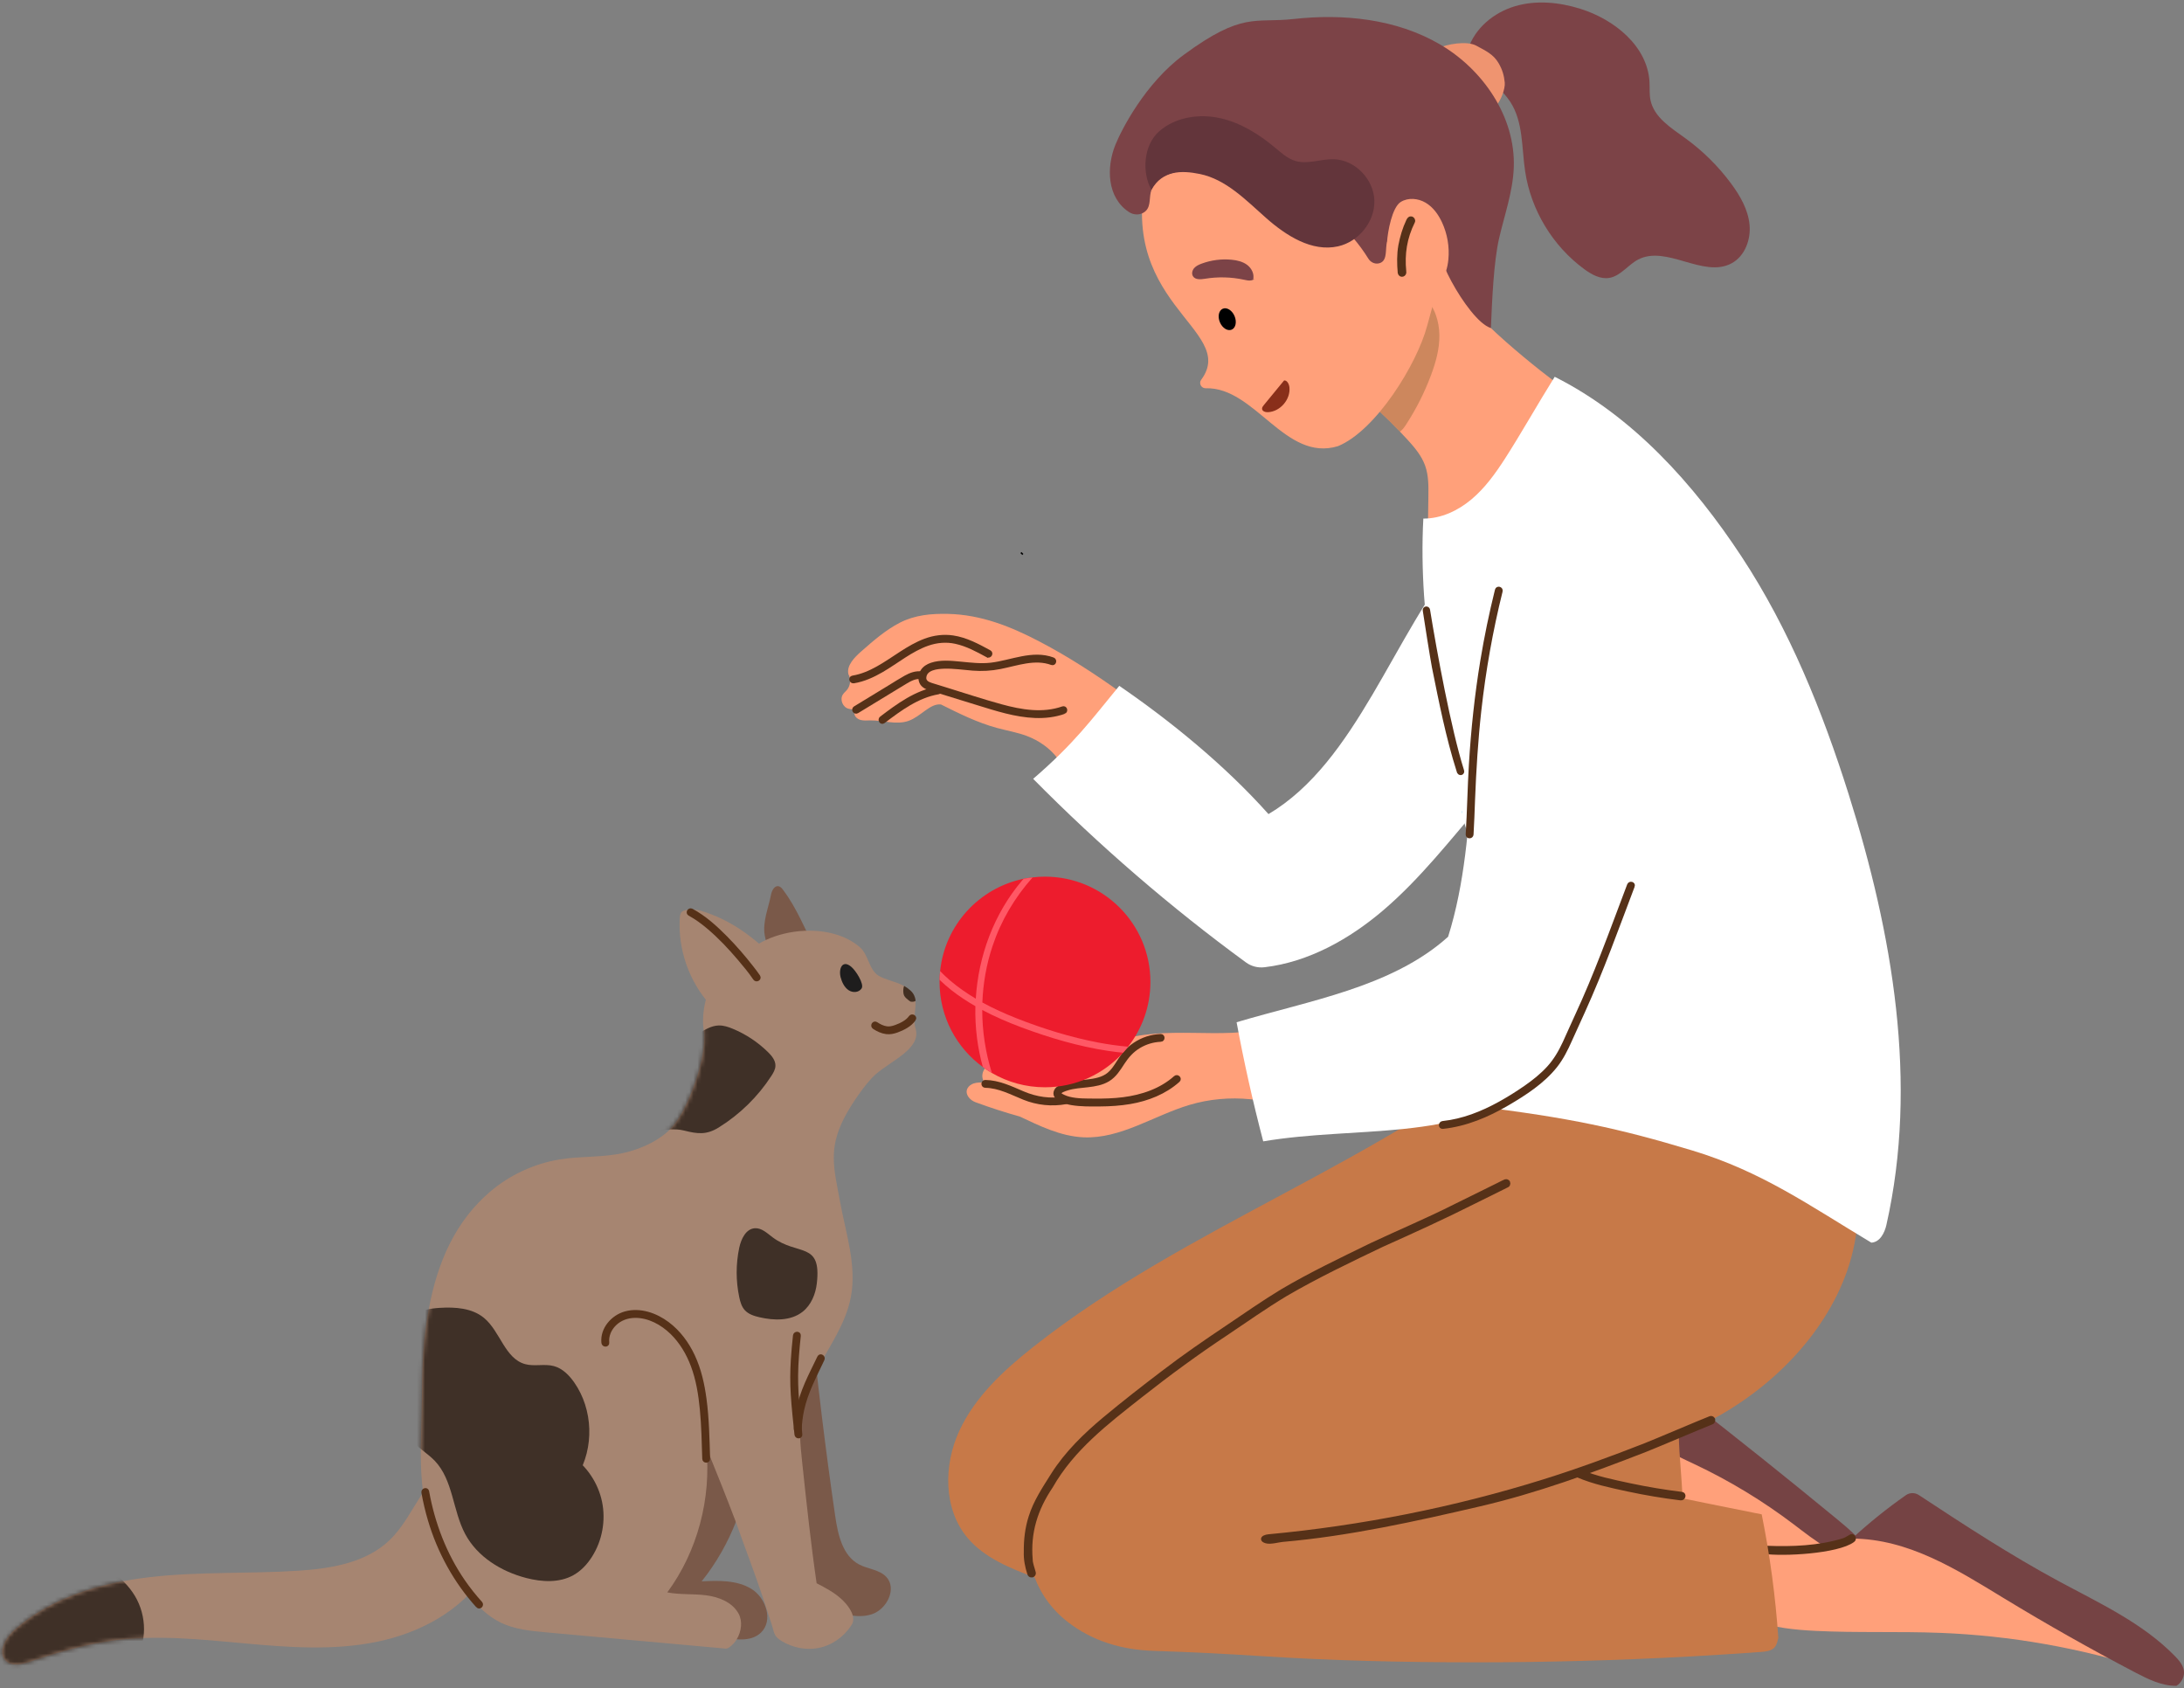 <svg width="537" height="415" viewBox="0 0 537 415" fill="none" xmlns="http://www.w3.org/2000/svg">
<rect x="0" y="0" width="537" height="415" fill="#808080" stroke="none"/>
<path d="M178.219 323.45C189.352 343.772 187.008 370.675 172.525 388.774C176.727 388.57 181.225 388.44 184.798 390.659C188.37 392.877 190.145 398.415 187.131 401.347C184.612 403.796 180.518 403.138 177.102 402.31C170.75 400.771 164.395 399.236 158.043 397.698C156.96 397.434 155.788 397.118 155.114 396.233C154.474 395.393 154.437 394.256 154.441 393.201C154.444 372.608 157.429 352.019 163.275 332.269C163.851 330.322 164.469 328.352 165.634 326.687C168.454 322.659 174.527 321.347 178.215 323.45H178.219Z" fill="#7A5949"/>
<path d="M199.345 323.339C200.96 339.836 202.966 356.296 205.355 372.701C206.021 377.261 207.156 382.472 211.238 384.623C213.433 385.779 216.25 385.876 217.936 387.697C220.597 390.577 218.051 395.687 214.312 396.876C210.572 398.066 206.553 396.639 202.925 395.148C200.878 394.308 198.75 393.372 197.414 391.61C196.056 389.823 195.743 387.478 195.475 385.248C193.994 372.92 192.509 360.596 191.028 348.269C190.448 343.445 189.875 338.502 190.995 333.775C192.119 329.047 195.304 324.502 199.341 323.339H199.345Z" fill="#7A5949"/>
<path d="M200.629 233.49C197.801 228.368 196.059 223.444 192.535 218.769C192.253 218.393 191.929 217.992 191.467 217.884C190.437 217.646 189.774 218.94 189.573 219.976C188.937 223.254 187.46 226.647 188.033 229.937C188.271 231.301 188.68 232.757 189.782 233.605C190.679 234.296 191.873 234.452 193.004 234.504C195.579 234.627 198.173 234.355 200.629 233.49Z" fill="#7A5949"/>
<path d="M119.28 386.924C113.489 396.055 103.115 401.526 92.51 403.67C81.901 405.815 70.942 405.012 60.166 404.027C49.389 403.042 38.505 401.879 27.781 403.321C20.818 404.257 14.053 406.276 7.393 408.505C5.428 409.163 3.017 409.754 1.491 408.353C-0.727 406.313 1.331 402.656 3.597 400.671C12.714 392.684 24.942 389.102 36.99 387.723C49.039 386.344 61.226 386.946 73.327 386.162C81.331 385.642 89.871 384.252 95.691 378.74C99.152 375.462 101.277 371.062 103.911 367.089C106.542 363.116 110.085 359.303 114.758 358.355C120.485 367.688 123.607 380.097 119.28 386.924Z" fill="#A68571"/>
<path d="M104.018 366.829C104.145 367.78 104.297 368.736 104.48 369.683C105.611 375.525 107.918 381.108 111.066 386.151C112.272 388.076 113.626 390.124 115.152 392.041C117.359 394.818 119.926 397.326 122.937 398.824C126.472 400.593 130.517 400.976 134.45 401.329C141.114 401.931 147.775 402.533 154.44 403.139C161.026 403.733 167.609 404.328 174.195 404.926C175.52 405.045 176.841 405.168 178.166 405.287C178.363 405.306 178.564 405.324 178.757 405.276C178.951 405.231 179.122 405.123 179.282 405.012C180.037 404.492 180.681 403.804 181.15 403.016C182.307 401.106 182.612 398.601 181.626 396.754C180.119 393.941 176.785 392.606 173.618 392.205C170.448 391.796 167.211 392.097 164.074 391.488C171.475 381.45 174.936 368.427 173.67 355.825C176.16 361.912 178.586 368 180.904 374.106C183.07 380.264 185.437 386.344 187.509 392.539C188.101 394.309 188.682 396.081 189.247 397.861C189.526 398.694 189.816 399.541 190.043 400.392C190.244 401.143 190.393 401.823 190.918 402.433C191.305 402.879 191.796 403.217 192.302 403.518C194.918 405.068 198.152 405.744 201.151 405.175C204.496 404.544 207.466 402.459 209.304 399.612C209.475 399.344 209.643 399.066 209.717 398.757C210.219 396.717 208.24 394.368 206.878 393.116C205.099 391.484 202.937 390.354 200.79 389.239C199.417 379.87 198.345 369.869 197.277 359.875C196.79 355.327 196.306 350.696 197.195 346.203C197.839 342.973 199.16 339.974 200.708 337.049C203.864 331.091 207.968 325.454 209.211 318.864C210.696 311.026 207.935 303.107 206.513 295.261C205.791 291.247 205.032 288.044 205.01 284.822C204.999 283.387 205.129 281.949 205.471 280.436C205.866 278.689 206.543 276.839 207.603 274.776C209.155 271.762 212.72 266.418 215.254 264.165C219.091 260.754 226.577 257.825 225.119 252.905C224.397 250.455 225.316 248.062 225.078 246.014C224.97 245.107 224.631 244.267 223.82 243.524C223.336 243.082 222.808 242.71 222.25 242.383C220.706 241.454 217.509 240.833 215.987 239.86C213.609 238.336 213.565 234.746 211.44 232.888C207.976 229.862 202.915 228.614 197.862 228.833C194.49 228.982 191.119 229.777 188.235 231.134C187.628 231.416 187.048 231.724 186.49 232.063C186.348 232.141 186.203 232.23 186.066 232.319C184.871 231.561 182.166 232.025 179.903 233.612C179.576 233.839 179.26 234.092 178.958 234.367C177.049 236.11 175.978 238.566 175.07 240.982C174.478 242.562 173.935 244.186 173.533 245.836C172.889 248.471 172.617 251.173 173.12 253.819C173.432 257.539 172.275 262.645 170.4 267.592C170.102 268.384 169.782 269.175 169.447 269.956C169.309 270.279 169.164 270.606 169.015 270.933C167.713 273.806 166.035 276.727 163.582 278.715C160.792 280.975 157.208 282.51 153.74 283.354C148.445 284.643 142.964 284.164 137.616 285.041C131.324 286.078 125.326 288.861 120.481 293.001C118.497 294.696 116.685 296.592 115.074 298.643C108.082 307.577 105.377 318.961 104.297 330.036C103.687 336.239 103.817 342.412 103.646 348.633C103.475 354.695 103.222 360.812 104.022 366.829H104.018Z" fill="#A68571"/>
<path d="M189.981 235.014C184.574 229.885 179.401 226.042 172.264 223.89C171.111 223.541 168.156 223.355 167.49 224.358C167.222 224.764 167.174 225.273 167.144 225.756C166.69 233.456 169.44 241.294 174.609 247.029C175.249 247.735 175.978 248.445 176.912 248.638C178.2 248.906 179.461 248.118 180.473 247.278C184.622 243.833 187.38 238.76 189.984 235.014H189.981Z" fill="#A68571"/>
<path d="M195.844 352.677C195.509 349.388 195.134 346.095 194.933 342.795C194.761 340 194.773 337.209 194.944 334.414C195.067 332.389 195.26 330.371 195.476 328.356C195.539 327.769 196.469 327.762 196.406 328.356C196.056 331.638 195.762 334.931 195.736 338.235C195.714 341.037 195.908 343.828 196.168 346.615C196.358 348.637 196.57 350.659 196.775 352.677C196.834 353.271 195.904 353.268 195.844 352.677Z" fill="#563118" stroke="#563118"/>
<path d="M202.244 334.165C200.324 338.26 198.162 342.215 197.206 346.682C196.878 348.209 196.692 349.759 196.622 351.32C196.596 351.915 195.665 351.918 195.691 351.32C195.814 348.655 196.283 346.02 197.105 343.482C197.827 341.259 198.799 339.126 199.822 337.03C200.365 335.919 200.916 334.815 201.441 333.696C201.694 333.154 202.497 333.626 202.244 334.165Z" fill="#563118" stroke="#563118"/>
<path d="M209.295 237.678C208.838 237.302 208.298 236.949 207.744 237.024C206.572 237.18 206.356 238.96 206.683 240.227C207.007 241.495 207.628 242.754 208.659 243.442C209.69 244.13 211.178 244.04 211.856 242.996C212.533 241.952 210.456 238.625 209.299 237.681L209.295 237.678Z" fill="#1E1D1D"/>
<path d="M170.037 223.864C173.189 225.566 175.921 228.038 178.425 230.572C180.687 232.862 182.801 235.303 184.781 237.846C185.354 238.578 185.93 239.317 186.448 240.09C186.782 240.588 185.975 241.053 185.644 240.559C184.468 238.801 183.087 237.158 181.718 235.552C179.43 232.865 176.992 230.279 174.298 227.993C172.828 226.744 171.269 225.589 169.572 224.671C169.044 224.388 169.513 223.585 170.041 223.868L170.037 223.864Z" fill="#563118" stroke="#563118"/>
<path d="M173.171 358.645C173.044 354.583 172.97 350.513 172.576 346.462C172.218 342.809 171.638 339.126 170.336 335.677C169.212 332.693 167.545 329.857 165.249 327.62C162.849 325.279 159.604 323.476 156.173 323.498C154.286 323.51 152.463 324.145 151.105 325.476C149.858 326.698 149.118 328.363 149.304 330.121C149.367 330.716 148.437 330.712 148.373 330.121C148.016 326.769 150.673 323.751 153.791 322.893C157.386 321.9 161.249 323.283 164.132 325.45C166.856 327.494 168.918 330.292 170.358 333.358C171.936 336.718 172.732 340.319 173.219 343.98C173.871 348.841 173.949 353.754 174.101 358.649C174.12 359.247 173.19 359.247 173.171 358.649V358.645Z" fill="#563118" stroke="#563118"/>
<path d="M117.489 394.81C111.997 388.752 108.027 381.486 105.705 373.659C105.05 371.448 104.525 369.196 104.116 366.925C104.011 366.342 104.908 366.089 105.012 366.68C106.43 374.566 109.321 382.163 113.88 388.782C115.179 390.666 116.607 392.457 118.144 394.156C118.546 394.598 117.887 395.256 117.486 394.813L117.489 394.81Z" fill="#563118" stroke="#563118"/>
<path d="M224.702 250.57C223.746 251.949 222.046 252.811 220.505 253.369C219.672 253.67 218.816 253.852 217.926 253.736C216.84 253.595 215.835 253.116 214.931 252.517C214.432 252.19 214.897 251.384 215.4 251.715C216.185 252.235 217.044 252.681 217.99 252.815C218.775 252.926 219.526 252.737 220.259 252.473C221.547 252.008 223.095 251.261 223.902 250.102C224.241 249.615 225.049 250.079 224.706 250.57H224.702Z" fill="#563118" stroke="#563118"/>
<path d="M222.201 244.464C222.368 245.17 223.135 245.698 223.674 246.11C223.741 246.162 223.808 246.211 223.883 246.24C223.968 246.27 224.054 246.274 224.139 246.274C224.385 246.281 224.634 246.285 224.861 246.203C224.98 246.159 225.066 246.096 225.133 246.014C225.025 245.107 224.686 244.267 223.875 243.524C223.391 243.081 222.863 242.71 222.305 242.383C222.305 242.387 222.301 242.387 222.301 242.39C222.223 242.572 222.178 242.78 222.148 242.974C222.07 243.464 222.081 243.981 222.193 244.464H222.201Z" fill="#422F22"/>
<mask id="mask0_6762_52355" style="mask-type:luminance" maskUnits="userSpaceOnUse" x="103" y="228" width="123" height="178">
<path d="M104.026 366.829C104.153 367.78 104.305 368.736 104.488 369.683C105.619 375.525 107.926 381.108 111.074 386.151C112.28 388.076 113.634 390.124 115.16 392.041C117.366 394.818 119.934 397.326 122.944 398.824C126.479 400.593 130.524 400.976 134.458 401.329C141.122 401.931 147.783 402.533 154.447 403.139C161.034 403.733 167.617 404.328 174.203 404.926C175.528 405.045 176.849 405.168 178.173 405.287C178.371 405.306 178.572 405.324 178.765 405.276C178.959 405.231 179.13 405.123 179.29 405.012C180.045 404.492 180.689 403.804 181.158 403.016C182.315 401.106 182.62 398.601 181.634 396.754C180.127 393.941 176.793 392.606 173.626 392.205C170.456 391.796 167.218 392.097 164.081 391.488C171.483 381.45 174.943 368.427 173.678 355.825C176.168 361.912 178.594 368 180.912 374.106C183.078 380.264 185.444 386.344 187.517 392.539C188.109 394.309 188.689 396.081 189.255 397.861C189.534 398.694 189.824 399.541 190.051 400.392C190.252 401.143 190.401 401.823 190.926 402.433C191.313 402.879 191.804 403.217 192.31 403.518C194.926 405.068 198.16 405.744 201.159 405.175C204.504 404.544 207.474 402.459 209.312 399.612C209.483 399.344 209.65 399.066 209.725 398.757C210.227 396.717 208.248 394.368 206.886 393.116C205.107 391.484 202.945 390.354 200.798 389.239C199.425 379.87 198.353 369.869 197.285 359.875C196.798 355.327 196.314 350.696 197.203 346.203C197.847 342.973 199.168 339.974 200.716 337.049C203.872 331.091 207.976 325.454 209.219 318.864C210.704 311.026 207.942 303.107 206.521 295.261C205.799 291.247 205.04 288.044 205.018 284.822C205.006 283.387 205.137 281.949 205.479 280.436C205.873 278.689 206.551 276.839 207.611 274.776C209.163 271.762 212.728 266.418 215.262 264.165C219.098 260.754 226.585 257.825 225.127 252.905C224.405 250.455 225.324 248.062 225.086 246.014C224.978 245.107 224.639 244.267 223.828 243.524C223.344 243.082 222.816 242.71 222.258 242.383C220.713 241.454 217.517 240.833 215.995 239.86C213.617 238.336 213.573 234.746 211.448 232.888C207.983 229.862 202.923 228.614 197.869 228.833C194.498 228.982 191.127 229.777 188.243 231.134C187.636 231.416 187.056 231.724 186.498 232.063C186.356 232.141 186.211 232.23 186.073 232.319C184.879 231.561 182.174 232.025 179.911 233.612C179.584 233.839 179.267 234.092 178.966 234.367C177.057 236.11 175.985 238.566 175.077 240.982C174.486 242.562 173.942 244.186 173.541 245.836C172.897 248.471 172.625 251.173 173.128 253.819C173.44 257.539 172.283 262.645 170.407 267.592C170.11 268.384 169.79 269.175 169.455 269.956C169.317 270.279 169.172 270.606 169.023 270.933C167.721 273.806 166.043 276.727 163.59 278.715C160.799 280.975 157.216 282.51 153.748 283.354C148.453 284.643 142.972 284.164 137.624 285.041C131.332 286.078 125.333 288.861 120.488 293.001C118.505 294.696 116.693 296.592 115.082 298.643C108.09 307.577 105.384 318.961 104.305 330.036C103.695 336.239 103.825 342.412 103.654 348.633C103.483 354.695 103.23 360.812 104.03 366.829H104.026Z" fill="white"/>
</mask>
<g mask="url(#mask0_6762_52355)">
<path d="M141.932 362.893C146.152 355.947 145.847 346.526 141.188 339.87C139.934 338.078 138.289 336.413 136.175 335.848C133.891 335.235 131.401 335.997 129.12 335.369C124.123 333.998 122.999 327.301 119.002 324.004C116.07 321.581 111.94 321.298 108.14 321.533C105.77 321.681 103.228 322.068 101.52 323.714C100.423 324.773 99.805 326.23 99.31 327.672C97.263 333.645 96.802 340.152 97.993 346.351C98.547 349.243 99.504 352.16 101.461 354.364C103.068 356.177 105.253 357.4 106.92 359.158C111.422 363.9 111.3 371.348 114.369 377.12C117.358 382.735 123.252 386.37 129.418 387.957C133.251 388.945 137.526 389.183 140.983 387.254C142.885 386.195 144.406 384.545 145.571 382.709C148.083 378.748 148.983 373.801 148.031 369.207C147.078 364.618 144.287 360.433 140.406 357.79L141.924 362.889L141.932 362.893Z" fill="#3F3027"/>
<path d="M176.735 277.18C181.904 273.973 186.354 269.614 189.662 264.515C190.157 263.753 190.641 262.928 190.663 262.021C190.697 260.709 189.774 259.583 188.84 258.665C186.354 256.219 183.392 254.253 180.166 252.919C179.072 252.466 177.915 252.079 176.728 252.109C174.953 252.154 173.349 253.116 171.842 254.049C166.96 257.067 161.958 260.192 158.535 264.797C155.785 268.495 155.45 277.351 161.508 277.756C163.916 277.916 165.713 277.318 168.217 277.95C171.522 278.778 173.702 279.061 176.731 277.184L176.735 277.18Z" fill="#3F3027"/>
<path d="M189.962 304.187C188.626 303.184 187.279 301.857 185.612 301.958C183.398 302.095 182.218 304.611 181.76 306.778C180.919 310.773 180.923 314.943 181.771 318.938C182.01 320.064 182.341 321.22 183.107 322.078C184.015 323.093 185.392 323.532 186.717 323.84C190.319 324.684 194.446 324.784 197.348 322.491C199.447 320.833 200.537 318.161 200.842 315.508C202.029 305.139 196.15 308.833 189.962 304.187Z" fill="#3F3027"/>
</g>
<mask id="mask1_6762_52355" style="mask-type:luminance" maskUnits="userSpaceOnUse" x="0" y="358" width="122" height="52">
<path d="M119.276 386.924C113.486 396.055 103.111 401.526 92.506 403.67C81.897 405.815 70.938 405.012 60.162 404.027C49.385 403.042 38.501 401.879 27.777 403.321C20.814 404.257 14.05 406.276 7.389 408.505C5.424 409.163 3.013 409.754 1.487 408.353C-0.731 406.313 1.327 402.656 3.593 400.671C12.71 392.684 24.938 389.102 36.987 387.723C49.036 386.344 61.222 386.946 73.323 386.162C81.328 385.642 89.868 384.252 95.687 378.74C99.148 375.462 101.273 371.062 103.907 367.089C106.538 363.116 110.081 359.303 114.754 358.355C120.481 367.688 123.603 380.097 119.276 386.924Z" fill="white"/>
</mask>
<g mask="url(#mask1_6762_52355)">
<path d="M32.877 408.52C36.297 403.945 36.114 397.274 33.182 392.376C30.25 387.478 24.966 384.278 19.399 382.977C17.442 382.52 15.399 382.275 13.419 382.635C7.971 383.624 4.395 388.767 1.761 393.632C0.179 396.55 -1.291 399.53 -2.641 402.563C-3.337 404.12 -4.011 405.748 -3.992 407.454C-3.974 409.438 -3.01 411.296 -1.83 412.891C1.441 417.302 6.461 420.168 11.707 421.807C16.954 423.446 22.473 423.97 27.946 424.479C29.487 424.624 31.076 424.761 32.546 424.278C34.778 423.542 36.323 421.498 37.353 419.391C38.901 416.221 39.597 412.478 38.462 409.141C37.327 405.803 34.056 403.076 30.532 403.302L32.873 408.524L32.877 408.52Z" fill="#3F3027"/>
</g>
<path d="M251.155 135.716L251.629 136.179L251.369 136.444L250.895 135.982L251.155 135.716Z" fill="black"/>
<path d="M295.016 185.176C282.49 175.224 269.872 165.208 255.698 157.779C248.546 154.029 241.238 151.1 233.055 150.925C228.969 150.836 224.943 151.197 221.263 153.085C217.754 154.887 214.762 157.515 211.815 160.098C210.059 161.633 208.135 163.617 208.596 165.724C209.277 166.929 209.132 168.541 208.254 169.608C207.93 169.998 207.521 170.318 207.242 170.745C206.423 171.994 207.242 173.953 208.704 174.254C209.151 174.347 209.701 174.35 209.932 174.741C210.07 174.971 210.036 175.261 210.077 175.525C210.193 176.283 210.915 176.829 211.663 177.015C212.41 177.201 213.192 177.115 213.962 177.108C217.121 177.063 220.381 178.275 223.362 177.234C226.424 176.168 228.676 172.867 231.37 173.194C235.831 175.421 240.33 177.662 245.145 178.966C247.609 179.635 250.146 180.055 252.532 180.958C255.434 182.062 258.061 183.879 259.978 186.362C263.04 188.592 266.106 190.818 269.169 193.048C269.697 193.434 270.248 193.828 270.892 193.966C271.669 194.133 272.469 193.903 273.229 193.672C280.47 191.487 287.808 189.257 295.02 185.176H295.016Z" fill="#FFA07A"/>
<path d="M242.802 161.127C240.324 159.778 237.793 158.407 235.014 157.797C232.68 157.284 230.332 157.489 228.089 158.269C223.932 159.718 220.494 162.654 216.724 164.836C214.603 166.062 212.333 167.096 209.9 167.493C209.315 167.59 209.062 166.694 209.654 166.598C214.157 165.858 217.885 163.015 221.629 160.607C223.489 159.41 225.409 158.273 227.489 157.496C229.674 156.682 231.985 156.377 234.299 156.719C237.518 157.195 240.454 158.786 243.274 160.321C243.799 160.607 243.33 161.409 242.806 161.123L242.802 161.127Z" fill="#563118" stroke="#563118"/>
<path d="M261.595 175.038C257.003 176.654 252.058 176.071 247.429 174.926C245.006 174.328 242.625 173.57 240.239 172.834C237.724 172.057 235.212 171.28 232.697 170.507C231.409 170.11 230.122 169.716 228.838 169.314C227.911 169.024 226.951 168.649 226.534 167.705C226.159 166.858 226.319 165.832 226.795 165.055C227.301 164.234 228.149 163.721 229.042 163.42C231.279 162.665 233.865 162.941 236.165 163.16C238.669 163.401 241.173 163.714 243.685 163.416C248.69 162.822 253.859 160.261 258.886 162.115C259.444 162.32 259.202 163.219 258.64 163.011C254.454 161.469 250.041 163.175 245.892 163.992C243.659 164.431 241.452 164.553 239.183 164.375C236.823 164.193 234.468 163.818 232.094 163.899C230.36 163.959 227.55 164.241 227.271 166.434C227.126 167.571 227.986 168.069 228.942 168.374C230.095 168.742 231.26 169.091 232.417 169.448C236.994 170.86 241.557 172.377 246.178 173.64C251.105 174.986 256.4 175.885 261.349 174.146C261.915 173.945 262.157 174.844 261.595 175.041V175.038Z" fill="#563118" stroke="#563118"/>
<path d="M210.249 174.097C213.051 172.391 215.857 170.685 218.659 168.979C219.991 168.169 221.308 167.315 222.674 166.553C223.913 165.858 225.234 165.36 226.67 165.575C227.262 165.664 227.009 166.56 226.425 166.471C225.041 166.263 223.727 166.999 222.581 167.682C221.267 168.467 219.965 169.273 218.655 170.068C216.009 171.678 213.367 173.287 210.722 174.896C210.208 175.208 209.739 174.406 210.253 174.093L210.249 174.097Z" fill="#563118" stroke="#563118"/>
<path d="M230.733 170.188C225.564 171.068 221.266 174.283 217.188 177.375C216.712 177.736 216.247 176.929 216.719 176.573C220.861 173.436 225.241 170.188 230.487 169.292C231.072 169.192 231.325 170.087 230.733 170.188Z" fill="#563118" stroke="#563118"/>
<path d="M359.157 136.286C342.684 155.757 333.682 187.228 311.895 200.146C301.182 188.131 287.797 177.249 275.205 168.612C268.142 177.212 264.168 182.723 254.032 191.479C270.289 207.921 287.849 223.08 306.358 236.616C307.664 237.571 309.287 237.983 310.894 237.798C321.779 236.527 331.881 230.844 340.243 223.679C349.27 215.941 356.612 206.479 364.359 197.467C370.648 190.149 377.391 182.846 380.725 173.796C384.059 164.747 383.062 153.293 375.605 147.168C371.18 143.533 364.084 137.067 359.157 136.29V136.286Z" fill="white"/>
<path d="M372.605 355.839C377.383 357.203 395.464 348.087 400.249 346.752C401.592 346.377 418.181 360.737 419.573 360.838C421.229 360.957 422.699 361.882 424.094 362.781C434.387 369.423 444.679 376.06 454.968 382.702C456.661 383.794 458.451 385.002 459.199 386.868C443.213 386.53 429.01 375.574 413.042 374.704C409.798 374.529 374.629 367.728 372.169 365.602C369.397 363.201 372.702 360.236 372.601 355.839H372.605Z" fill="#FFA07A"/>
<path d="M414.889 344.054C427.194 353.613 439.366 363.346 451.397 373.247C454.321 375.655 457.287 378.123 459.378 381.282C459.721 381.802 460.03 382.534 459.609 382.995C459.352 383.274 458.932 383.315 458.552 383.318C451.936 383.389 446.343 378.784 441.074 374.785C433.468 369.014 425.263 364.037 416.63 359.964C411.696 357.634 406.259 355.281 403.621 350.506C403.093 349.547 402.694 348.38 403.13 347.373C403.468 346.6 404.228 346.102 404.976 345.712C408.336 343.957 412.816 342.445 414.892 344.058L414.889 344.054Z" fill="#754344"/>
<path d="M332.235 95.174C332.701 95.542 333.162 95.917 333.616 96.293C337.345 99.351 340.883 102.637 344.214 106.119C344.839 106.762 345.445 107.416 346.052 108.07C347.808 109.992 349.539 112.032 350.413 114.485C351.269 116.882 351.247 119.495 351.209 122.033C351.169 125.225 351.12 128.418 351.072 131.607C351.064 132.06 351.072 132.547 351.355 132.9C351.783 133.45 352.609 133.409 353.293 133.301C368.152 130.926 381.54 120.795 387.866 107.152C388.901 104.93 389.76 102.373 388.904 100.076C388.216 98.21 386.545 96.917 384.919 95.772C379.181 91.718 360.557 76.978 358.094 70.4C356.579 66.357 369.596 48.127 349.944 60.778C348.899 61.447 348.195 62.536 347.544 63.599C344.34 68.784 341.501 74.198 339.053 79.781C337.936 82.319 336.835 84.987 334.751 86.816C333.728 87.719 332.485 88.395 331.67 89.488C329.69 92.149 331.729 96.661 332.243 95.178L332.235 95.174Z" fill="#FFA07A"/>
<path d="M420.581 373.593C425.947 375.923 431.354 378.264 437.077 379.476C442.8 380.687 448.925 380.695 454.324 378.443C457.465 377.131 460.46 375.046 463.865 375.053C465.901 375.057 467.851 375.823 469.73 376.599C490.196 385.058 509.542 396.23 527.742 410.341C511.38 405.116 494.308 402.113 477.142 401.44C466.905 401.039 456.65 401.459 446.417 400.95C441.263 400.693 436.042 400.18 431.216 398.348C426.39 396.516 421.943 393.208 419.692 388.566C417.44 383.925 417.783 377.87 420.577 373.596L420.581 373.593Z" fill="#FFA07A"/>
<path d="M455.358 378.257C459.533 374.414 463.965 370.85 468.613 367.59C469.565 366.921 470.834 366.918 471.805 367.557C483.032 374.949 494.296 382.308 506.122 388.692C516.154 394.111 526.789 398.976 534.752 407.134C535.734 408.141 536.709 409.267 536.962 410.649C537.219 412.032 536.453 413.693 535.139 414.459C531.533 414.507 528.155 412.82 524.958 411.147C513.996 405.405 503.215 399.314 492.644 392.881C481.19 385.913 469.283 378.312 455.358 378.257Z" fill="#754344"/>
<path d="M413.715 371.545C413.913 366.365 412.752 357.642 412.796 352.472C411.74 350.967 412.421 352.74 410.139 351.636C403.944 351.402 397.752 350.651 391.556 350.911C385.36 351.172 379.023 352.528 373.959 356.103C373.643 358.46 373.397 361.106 374.859 362.979C375.667 364.012 376.873 364.64 378.056 365.205C389.152 370.516 401.443 373.311 413.745 373.322C414.571 371.943 414.839 370.237 413.719 371.545H413.715Z" fill="#C77948"/>
<path d="M433.673 380.572C434.187 380.383 434.005 380.543 434.418 380.528C440.777 380.78 447.136 380.494 452.927 378.777C453.961 378.491 454.21 378.186 455.178 377.677C455.751 377.543 456.082 378.398 455.572 378.695C451.859 381.464 438.347 382.219 433.651 381.494C433.324 381.293 433.35 380.762 433.673 380.572Z" fill="#563118" stroke="#563118"/>
<path d="M377.143 254.647C340.069 285.728 292.029 301.132 254.07 331.128C246.799 336.874 239.751 343.374 235.87 351.784C231.989 360.194 231.926 370.931 237.865 378.041C242.032 383.028 248.388 385.533 254.464 387.845C256.452 388.599 258.517 389.369 260.634 389.198C262.342 389.06 263.935 388.321 265.479 387.585C304.975 368.716 340.888 342.378 370.757 310.383C379.226 301.307 387.677 290.559 387.383 278.15C387.212 270.847 383.982 264.012 380.815 257.431C379.346 254.372 375.282 250.96 377.146 254.651L377.143 254.647Z" fill="#C77948"/>
<path d="M437.262 402.819C436.566 392.573 435.197 382.371 433.165 372.303C416.014 368.928 401.707 365.706 384.031 362.781C400.799 357.411 416.58 353.427 431.089 342.56C445.597 331.693 456.601 315.452 456.82 297.725C452.355 289.244 443.376 284.245 434.642 280.291C415.311 271.535 394.164 265.484 372.503 266.752C372.648 272.535 372.336 278.329 371.573 284.063C371.361 285.665 371.1 287.289 370.39 288.742C369.288 290.983 367.409 292.875 365.18 293.997C355.55 298.843 346.191 302.504 338.146 306.864C311.32 319.094 287.215 336.993 264.818 356.162C259.526 360.693 255.273 366.665 253.959 373.08C251.098 382.676 254.603 392.576 262.503 398.731C268.65 403.521 275.906 405.602 283.579 405.859C292.425 406.153 301.266 406.584 310.096 407.152C327.53 408.275 345.03 408.68 362.516 408.683C380.247 408.687 397.978 408.204 415.683 407.234C421.436 406.918 427.189 406.543 432.938 406.134C434.092 406.048 435.342 405.926 436.198 405.145C437.054 404.365 437.121 402.685 437.258 402.815L437.262 402.819Z" fill="#C77948"/>
<path d="M359.648 199.851C359.626 199.669 359.6 199.48 359.578 199.294C359.57 199.413 359.563 199.536 359.648 199.851Z" fill="#FFD34F"/>
<path d="M359.524 199.885L359.77 199.837L359.699 199.279L359.45 199.287C359.442 199.409 359.435 199.547 359.524 199.881V199.885Z" fill="#29ABE2"/>
<path d="M359.033 270.45C360.253 270.951 361.474 271.453 362.694 271.955C385.888 274.772 398.175 277.437 416.055 282.833C433.135 287.988 444.827 296.327 460.121 305.503C462.253 305.399 463.396 303.05 463.82 301.166C471.727 266.202 465.342 229.479 454.554 195.292C448.098 174.844 439.997 154.749 428.212 136.835C416.42 118.922 401.424 102.265 382.267 92.632C377.903 99.641 373.858 106.836 370.025 112.782C367.677 116.421 365.113 119.992 361.79 122.776C358.471 125.563 354.303 127.522 349.968 127.492C348.628 152.742 354.099 177.78 360.179 202.632C359.423 200.904 367.193 222.734 368.25 234.656C368.905 242.041 367.513 249.563 364.414 256.286C364.231 256.684 364.049 257.07 363.855 257.457C363.32 258.538 362.735 259.598 362.106 260.627C361.865 261.032 361.615 261.437 361.351 261.835C360.339 263.392 359.223 264.886 358.013 266.295C356.845 267.655 357.369 269.766 359.029 270.446L359.033 270.45Z" fill="white"/>
<g style="mix-blend-mode:multiply" opacity="0.46">
<path d="M333.618 96.296C337.346 99.355 340.885 102.64 344.215 106.122C344.882 105.65 345.358 104.948 345.804 104.26C348.212 100.54 350.221 96.567 351.784 92.424C353.001 89.209 353.961 85.838 353.916 82.4C353.879 78.97 352.744 75.443 350.285 73.046C350.084 73.25 349.89 73.462 349.697 73.67C349.909 73.633 350.125 73.637 350.322 73.689C351.274 73.912 351.122 74.685 351.007 75.588C350.832 76.907 349.068 76.87 349.098 78.204C349.146 80.36 347.952 81.947 347.903 79.784C347.866 78.242 348.067 76.718 348.272 75.19C344.271 79.527 340.453 84.121 336.844 88.867C335.411 90.751 333.964 92.773 333.674 95.125C333.625 95.519 333.61 95.91 333.625 96.296H333.618Z" fill="#93693B"/>
</g>
<path d="M282.769 39.386C272.715 74.614 304.694 80.75 295.35 93.364C294.695 94.248 295.365 95.482 296.467 95.452C308.601 95.114 315.98 113.663 328.982 109.686C338.273 105.888 348.399 89.58 350.925 80.04C353.162 72.135 354.925 64.877 357.069 57.303C359.402 44.091 348.827 32.607 337.328 27.716C321.737 20.588 317.725 12.441 292.131 26.133C290.889 26.798 284.845 33.373 284.741 34.387C284.514 36.598 282.829 39.252 282.773 39.386H282.769Z" fill="#FFA07A"/>
<path d="M303.55 77.707C302.947 76.287 301.652 75.477 300.658 75.901C299.665 76.324 299.349 77.815 299.951 79.238C300.554 80.658 301.849 81.468 302.843 81.044C303.836 80.621 304.153 79.13 303.55 77.707Z" fill="black"/>
<path d="M315.725 93.543C314.058 95.566 312.396 97.591 310.729 99.614C310.519 99.871 310.293 100.164 310.313 100.499C310.347 101.127 311.153 101.367 311.78 101.337C314.791 101.184 317.346 98.206 317.043 95.21C316.96 94.394 316.421 93.415 315.722 93.544L315.725 93.543Z" fill="#892F1A"/>
<path d="M308.131 68.68C308.454 67.364 307.744 65.955 306.665 65.134C305.585 64.313 304.209 63.993 302.862 63.859C300.346 63.61 297.771 63.945 295.404 64.833C294.738 65.082 294.065 65.391 293.603 65.933C293.142 66.472 292.948 67.301 293.321 67.906C293.886 68.828 295.237 68.702 296.305 68.527C299.475 68.011 302.739 68.092 305.879 68.772C306.456 68.895 307.048 69.044 307.628 68.94C308.209 68.839 308.778 68.412 308.131 68.68Z" fill="#7C4347"/>
<path d="M360.973 12.074C362.644 6.915 367.314 3.065 372.512 1.526C377.711 -0.012 383.352 0.534 388.528 2.147C396.927 4.76 405.084 11.342 405.575 20.12C405.657 21.618 405.515 23.138 405.82 24.606C406.699 28.865 410.881 31.444 414.401 33.993C418.703 37.112 422.517 40.891 425.673 45.165C427.875 48.153 429.803 51.509 430.171 55.2C430.543 58.894 429.029 62.967 425.766 64.732C418.826 68.482 409.754 60.15 402.769 63.818C400.261 65.137 398.46 67.876 395.662 68.326C393.462 68.679 391.327 67.483 389.529 66.163C381.778 60.488 376.427 51.639 375.002 42.14C374.127 36.316 374.559 29.972 371.344 25.037C368.285 20.347 362.131 17.255 360.977 12.074H360.973Z" fill="#7C4347"/>
<path d="M367.924 25.88C369.003 24.821 370.142 21.803 369.986 20.294C369.822 18.692 369.487 17.28 368.497 15.563C367.195 13.307 365.271 12.482 362.986 11.226C360.705 9.974 355.648 10.806 353.337 12.003C357.103 15.396 360.463 19.239 363.321 23.424C363.998 24.416 364.728 25.494 365.859 25.899C366.99 26.304 368.572 25.564 367.92 25.873L367.924 25.88Z" fill="#EF9470"/>
<path d="M366.583 80.657C366.854 74.101 367.26 64.368 368.599 58.578C369.943 52.784 371.993 47.087 372.209 41.144C372.652 28.779 364.685 17.087 353.987 10.87C343.288 4.652 330.32 3.303 318.026 4.678C308.54 5.737 305.593 2.794 291.062 13.479C281.599 20.439 275.809 31.804 274.291 35.502C271.958 41.181 272.196 48.633 277.629 52.152C278.686 52.836 280.066 52.925 281.153 52.289C283.017 51.201 282.537 49.078 282.939 47.302C283.862 43.221 288.979 41.883 293.165 41.787C310.059 41.4 327.511 49.145 336.438 63.569C336.974 64.435 337.963 64.959 338.964 64.762C341.03 64.357 340.661 61.96 340.914 60.176C341.368 56.965 344.84 54.824 348.081 54.921C351.322 55.017 356.662 62.484 355.669 61.822C350.273 58.243 360.711 78.873 366.59 80.657H366.583Z" fill="#7C4347"/>
<path d="M348.564 71.489C350.551 71.991 352.709 71.025 354.03 69.456C355.351 67.888 355.932 65.818 356.125 63.778C356.419 60.678 355.876 57.5 354.566 54.676C353.666 52.736 352.36 50.911 350.514 49.826C348.672 48.741 346.227 48.521 344.411 49.651C342.272 50.985 341.196 57.002 341.047 59.518C340.824 63.25 341.87 63.774 343.47 67.152C344.128 68.546 344.962 69.906 346.201 70.82C347.44 71.734 349.156 72.128 348.564 71.489Z" fill="#FFA07A"/>
<path d="M283.126 46.663C285.783 41.899 290.431 41.839 295 42.772C301.468 44.095 306.346 49.205 311.291 53.576C316.237 57.946 322.57 62.005 329.011 60.559C334.094 59.418 338.117 54.449 337.927 49.242C337.741 44.036 333.164 39.29 327.955 39.145C324.792 39.059 321.573 40.464 318.536 39.576C316.609 39.015 315.068 37.606 313.528 36.316C309.524 32.961 304.947 30.103 299.834 29.014C294.725 27.925 289.009 28.82 285.061 32.243C281.113 35.666 280.737 42.471 283.119 46.659L283.126 46.663Z" fill="#63353B"/>
<path d="M344.332 60.34C344.726 58.269 345.329 56.225 346.233 54.322C346.382 54.047 346.531 53.672 346.907 53.702C347.29 53.68 347.584 54.126 347.424 54.471C345.433 58.477 344.842 62.424 345.273 66.747C345.474 67.561 344.365 67.906 344.172 67.066C343.975 64.829 343.934 62.554 344.332 60.34Z" fill="#563118" stroke="#563118"/>
<path d="M252.233 381.487C252.199 378.61 252.519 375.73 253.401 372.983C254.57 369.181 256.821 365.863 258.916 362.525C262.284 357.214 266.846 352.803 271.646 348.789C276.342 344.883 281.157 341.126 286.021 337.435C291.111 333.522 296.41 329.898 301.739 326.32C306.197 323.313 310.61 320.232 315.209 317.441C322.313 313.241 329.781 309.696 337.19 306.076C344.234 302.768 350.999 299.944 357.723 296.547C361.18 294.863 364.618 293.143 368.064 291.444C368.79 291.11 369.482 290.686 370.219 290.4C370.36 290.363 370.524 290.4 370.635 290.497C370.955 290.697 370.94 291.229 370.613 291.418C369.884 291.782 369.154 292.147 368.425 292.507C366.483 293.466 364.54 294.425 362.601 295.391C355.092 299.178 347.434 302.657 339.761 306.095C332.33 309.647 323.686 313.769 316.128 318.195C311.094 321.213 306.301 324.61 301.426 327.877C294.229 332.645 287.271 337.755 280.491 343.096C272.085 349.711 263.701 356.126 258.414 365.417C254.64 371.017 252.854 376.759 253.42 383.404C253.431 384.423 253.84 385.326 254.171 386.604C254.235 386.816 254.171 387.065 253.993 387.199C253.721 387.455 253.204 387.307 253.107 386.939C252.516 385.181 252.162 383.345 252.233 381.487Z" fill="#563118" stroke="#563118"/>
<path d="M388.399 361.715C392.314 363.402 396.645 364.272 400.798 365.156C405.003 366.048 409.245 366.754 413.509 367.278C414.22 367.364 413.959 368.453 413.252 368.367C408.899 367.832 404.567 367.111 400.28 366.189C396.113 365.294 391.8 364.398 387.874 362.703C387.216 362.417 387.748 361.436 388.403 361.718L388.399 361.715Z" fill="#563118" stroke="#563118"/>
<path d="M310.965 377.934C311.203 377.822 311.531 377.737 311.907 377.703C334.844 375.552 357.602 371.055 379.594 364.19C388.011 361.563 396.298 358.515 404.507 355.301C407.071 354.297 417.97 349.644 420.534 348.641C420.746 348.574 420.995 348.641 421.129 348.819C421.386 349.098 421.237 349.603 420.869 349.707C418.201 350.752 407.197 355.446 404.526 356.49C391.163 361.685 377.763 366.602 363.79 369.854C347.909 373.548 331.64 377.157 315.371 378.577C314.273 378.677 312.39 379.242 311.337 378.934C310.333 378.636 310.385 378.205 310.962 377.938L310.965 377.934Z" fill="#563118" stroke="#563118"/>
<path d="M321.812 274.567C312.915 269.836 302.134 268.758 292.474 271.639C283.696 274.255 275.547 280.019 266.393 279.607C260.681 279.35 255.393 276.682 250.76 274.504C247.091 273.482 243.46 272.308 239.887 270.992C239.18 270.732 238.544 270.29 238.116 269.673C237.033 268.108 238.135 266.785 239.396 266.369C240.215 266.097 241.104 266.138 242.001 266.083C241.994 266.071 241.986 266.06 241.979 266.049C240.65 263.938 242.47 261.173 244.933 261.578C245.335 261.645 245.711 261.753 246.057 261.902C246.09 260.616 247.367 259.638 248.643 259.478C249.92 259.319 251.192 259.761 252.193 260.036C252.96 258.616 254.582 257.858 256.152 258.233C259.453 259.021 263.014 258.746 266.367 258.044C270.602 257.156 274.68 255.632 278.929 254.811C291.592 252.369 305.119 256.297 315.724 251.139C319.293 254.249 323.029 257.613 324.379 262.151C325.317 265.302 324.986 268.673 324.647 271.943C324.543 272.932 324.394 274.017 323.654 274.682C322.909 275.344 321.399 275.091 321.819 274.571L321.812 274.567Z" fill="#FFA07A"/>
<path d="M285.381 255.628C283.487 255.702 281.638 256.264 280.016 257.241C278.345 258.245 277.106 259.638 276.053 261.259C275.048 262.805 274.062 264.421 272.439 265.402C270.955 266.298 269.213 266.592 267.52 266.792C265.79 266.997 264.015 267.075 262.344 267.61C261.89 267.755 260.256 268.231 260.502 268.911C260.625 269.253 261.172 269.472 261.473 269.624C261.916 269.844 262.389 269.996 262.869 270.119C264.904 270.631 267.103 270.568 269.187 270.587C271.513 270.609 273.846 270.539 276.157 270.249C280.808 269.665 285.482 268.104 289.021 264.938C289.467 264.54 290.126 265.194 289.679 265.596C286.394 268.535 282.181 270.189 277.872 270.929C275.42 271.349 272.927 271.505 270.441 271.52C268.145 271.535 265.767 271.575 263.497 271.196C262.258 270.988 258.679 270.1 259.691 268.149C260.063 267.428 261.131 267.056 261.856 266.8C262.727 266.495 263.635 266.328 264.547 266.205C266.422 265.949 268.346 265.9 270.173 265.373C271.066 265.113 271.93 264.726 272.651 264.131C273.448 263.477 274.051 262.637 274.616 261.783C275.23 260.853 275.807 259.895 276.518 259.036C277.232 258.174 278.081 257.423 279.007 256.795C280.89 255.517 283.119 254.796 285.389 254.706C285.988 254.684 285.988 255.613 285.389 255.636L285.381 255.628Z" fill="#563118" stroke="#563118"/>
<path d="M262.088 270.958C258.613 271.586 255.067 271.218 251.796 269.899C248.674 268.643 245.708 267 242.262 266.937C241.663 266.926 241.663 265.997 242.262 266.008C245.593 266.071 248.503 267.502 251.509 268.78C254.788 270.178 258.315 270.698 261.843 270.063C262.427 269.959 262.68 270.85 262.088 270.958Z" fill="#563118" stroke="#563118"/>
<path d="M246.825 261.656C252.902 264.351 259.544 266.183 266.238 265.978C266.837 265.96 266.837 266.889 266.238 266.907C259.373 267.119 252.585 265.22 246.356 262.459C245.809 262.217 246.282 261.415 246.825 261.656Z" fill="#563118"/>
<path d="M270.94 262.574C264.748 263.328 258.419 262.741 252.469 260.868C251.899 260.69 252.141 259.79 252.714 259.972C258.594 261.823 264.819 262.392 270.937 261.649C271.528 261.578 271.524 262.507 270.937 262.578L270.94 262.574Z" fill="#563118"/>
<path d="M304.054 251.317C305.852 261.058 308.014 270.735 310.6 280.603C322.053 278.67 333.741 278.733 345.296 277.525C356.846 276.318 368.601 273.694 377.033 266.108C386.291 259.289 390.303 247.638 394.243 236.841C400.487 219.738 407.803 203.025 416.172 187.23C412.827 177.787 407.665 168.908 400.588 161.81C393.51 154.711 384.472 149.445 374.64 147.464C372.434 147.018 369.911 146.806 367.983 148.297C359.86 174.873 364.292 204.11 356.061 230.297C349.087 236.589 340.32 240.55 331.408 243.52C322.496 246.493 313.301 248.57 304.058 251.317H304.054Z" fill="white"/>
<path d="M231.017 241.416C231.017 250.009 235.207 257.633 241.674 262.336C242.392 262.87 243.121 263.346 243.894 263.796C247.73 266.028 252.187 267.307 256.94 267.307C264.559 267.307 271.405 264.02 276.143 258.797C276.58 258.321 276.988 257.828 277.381 257.323C280.81 252.943 282.863 247.411 282.863 241.416C282.863 227.11 271.253 215.525 256.94 215.525C255.915 215.525 254.901 215.583 253.905 215.709C253.161 215.792 252.414 215.904 251.685 216.045C240.735 218.305 232.312 227.445 231.16 238.734C231.091 239.451 231.034 240.166 231.034 240.897C231.02 241.066 231.02 241.247 231.02 241.416H231.017Z" fill="#ED1C2D"/>
<path d="M231.028 240.897C231.927 241.766 232.869 242.581 233.854 243.37C235.737 244.858 237.748 246.177 239.827 247.371C239.758 249.981 239.896 252.594 240.22 255.178C240.53 257.593 241.007 259.993 241.668 262.34C242.386 262.873 243.115 263.349 243.888 263.799C242.314 258.772 241.513 253.537 241.513 248.3C244.605 249.943 247.825 251.332 251.087 252.553C258.002 255.138 265.173 257.257 272.496 258.367C273.705 258.551 274.914 258.703 276.137 258.803C276.574 258.327 276.982 257.834 277.375 257.329C274.928 257.119 272.496 256.767 270.092 256.319C263.217 255.014 256.457 252.909 249.961 250.353C247.092 249.215 244.255 247.939 241.541 246.464C241.725 241.789 242.526 237.128 244.028 232.634C246.11 226.373 249.496 220.631 253.896 215.715C253.152 215.798 252.405 215.91 251.676 216.05C251.564 216.177 251.437 216.317 251.325 216.458C244.422 224.56 240.571 234.949 239.925 245.521C237.676 244.187 235.525 242.698 233.543 241C232.714 240.283 231.912 239.526 231.154 238.74C231.085 239.457 231.028 240.172 231.028 240.903V240.897Z" fill="#FF5865"/>
<path d="M368.972 145.309C366.565 154.987 364.819 164.82 363.722 174.729C362.911 182.031 362.471 189.368 362.181 196.708C362.07 199.525 361.988 202.342 361.813 205.155C361.776 205.75 360.845 205.754 360.883 205.155C361.24 199.439 361.325 193.705 361.668 187.989C362.181 179.448 363.078 170.93 364.473 162.486C365.441 156.633 366.643 150.824 368.072 145.067C368.217 144.488 369.114 144.733 368.969 145.313L368.972 145.309Z" fill="#563118" stroke="#563118"/>
<path d="M350.683 149.598C350.895 149.598 351.085 149.739 351.119 149.947C352.782 160.223 356.302 179.378 359.461 189.379C359.811 190.159 358.739 190.371 358.639 189.509C355.978 181.124 354.322 172.629 352.577 164.006C352.22 162.237 350.557 151.705 350.319 150.029C350.285 149.806 350.449 149.601 350.679 149.598C350.679 149.598 350.683 149.598 350.687 149.598H350.683Z" fill="#563118" stroke="#563118"/>
<path d="M401.449 217.844C397.542 228.146 393.832 238.533 389.273 248.571C388.191 250.953 387.093 253.325 386.032 255.714C385.042 257.944 383.96 260.133 382.438 262.051C379.327 265.964 374.917 268.815 370.645 271.316C365.748 274.185 360.423 276.437 354.738 277.036C354.142 277.099 354.146 276.17 354.738 276.107C359.702 275.586 364.409 273.717 368.751 271.323C370.943 270.116 373.072 268.778 375.129 267.351C377.161 265.938 379.107 264.389 380.782 262.56C382.449 260.739 383.666 258.639 384.704 256.413C385.749 254.165 386.724 251.883 387.774 249.634C390.059 244.721 392.124 239.707 394.096 234.657C396.31 228.989 398.405 223.281 400.563 217.591C400.772 217.037 401.672 217.279 401.46 217.836L401.449 217.844Z" fill="#563118" stroke="#563118"/>
</svg>
